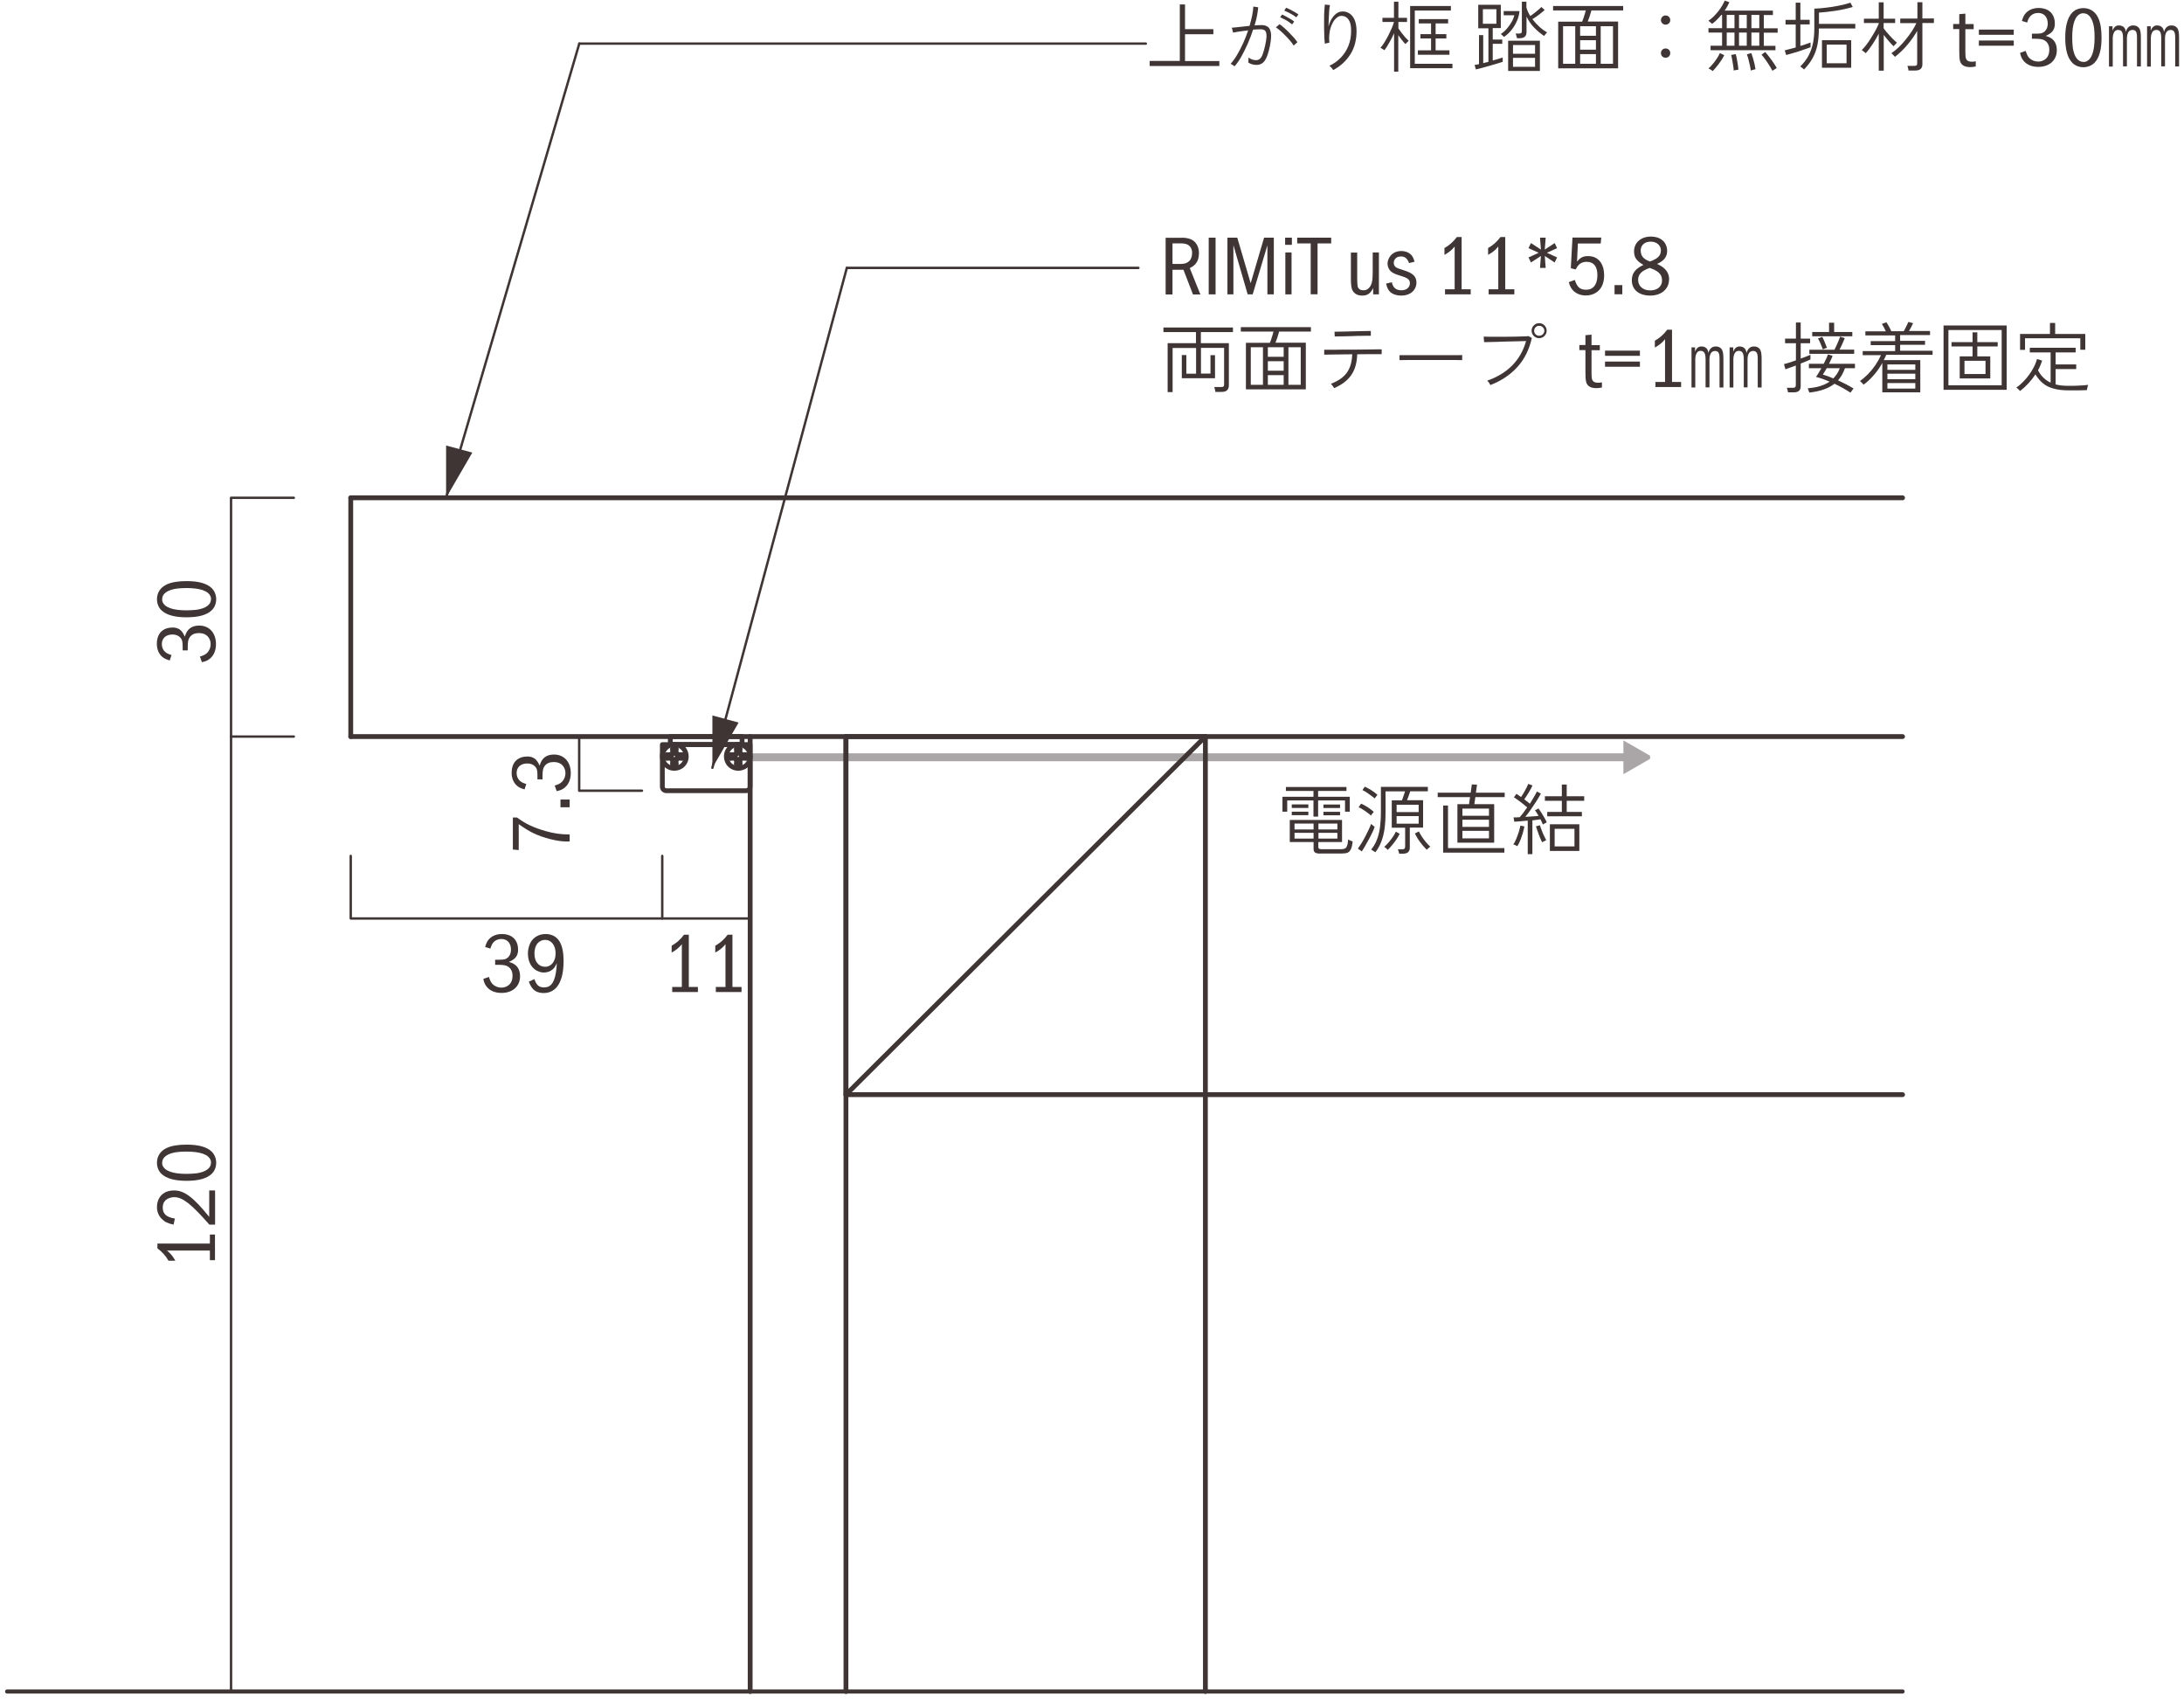 <svg width="227" height="177" viewBox="0 0 227 177" fill="none" xmlns="http://www.w3.org/2000/svg">
<g clip-path="url(#clip0_481_1742)">
<path d="M78.223 79.107H168.734V80.448L171.507 78.855V78.534L168.734 76.94V78.282H78.223V79.107Z" fill="#AAA5A6"/>
<path d="M122.857 24.698C123.375 24.698 123.835 24.835 124.1 25.065C124.434 25.351 124.618 25.787 124.618 26.314C124.618 26.532 124.583 26.75 124.526 26.945C124.376 27.369 124.123 27.633 123.662 27.862L124.767 30.602H123.996L123.006 28.034H121.867V30.602H121.153V24.709H122.868L122.857 24.698ZM121.855 27.426H122.753C123.49 27.426 123.904 27.025 123.904 26.291C123.904 26.2 123.904 26.108 123.881 26.028C123.777 25.546 123.409 25.294 122.811 25.294H121.867V27.426H121.855Z" fill="#3F3534"/>
<path d="M126.344 24.698V30.59H125.631V24.698H126.344Z" fill="#3F3534"/>
<path d="M128.6 24.698L129.993 29.433L131.385 24.698H132.398V30.59H131.731V25.489L130.2 30.59H129.682L128.197 25.477V30.59H127.576V24.698H128.612H128.6Z" fill="#3F3534"/>
<path d="M133.572 25.443V24.698H134.274V25.443H133.572ZM134.24 26.234V30.59H133.595V26.234H134.24Z" fill="#3F3534"/>
<path d="M138.36 24.698V25.294H136.944V30.579H136.231V25.294H134.827V24.698H138.372H138.36Z" fill="#3F3534"/>
<path d="M141.065 26.234V28.974C141.065 29.444 141.088 29.662 141.122 29.799C141.214 30.052 141.41 30.166 141.721 30.166C142.055 30.166 142.296 29.994 142.48 29.65C142.63 29.341 142.676 29.043 142.676 28.217V26.234H143.321V30.59H142.722V29.937C142.434 30.51 142.124 30.716 141.583 30.716C141.076 30.716 140.708 30.499 140.535 30.086C140.455 29.88 140.409 29.536 140.409 28.985V26.245H141.053L141.065 26.234Z" fill="#3F3534"/>
<path d="M146.463 27.358C146.29 26.864 146.025 26.647 145.611 26.647C145.508 26.647 145.404 26.67 145.312 26.693C145.047 26.784 144.863 27.037 144.863 27.323C144.863 27.506 144.955 27.69 145.116 27.793C145.208 27.854 145.465 27.95 145.887 28.08C146.866 28.378 147.222 28.733 147.222 29.375C147.222 29.513 147.199 29.662 147.153 29.788C146.946 30.373 146.394 30.716 145.634 30.716C145.427 30.716 145.231 30.694 145.047 30.636C144.495 30.476 144.207 30.132 144.069 29.467L144.667 29.329C144.782 29.903 145.105 30.166 145.68 30.166C145.795 30.166 145.922 30.143 146.025 30.109C146.336 30.017 146.543 29.742 146.543 29.444C146.543 29.077 146.336 28.894 145.692 28.699C145.024 28.492 144.782 28.389 144.587 28.217C144.357 28.022 144.218 27.701 144.218 27.392C144.218 27.254 144.241 27.117 144.299 26.979C144.506 26.417 145.001 26.085 145.646 26.085C145.818 26.085 145.979 26.108 146.152 26.165C146.612 26.314 146.866 26.601 147.027 27.197L146.463 27.335V27.358Z" fill="#3F3534"/>
<path d="M151.918 24.629V30.063H152.862V30.59H150.192V30.063H151.193V25.615C150.928 25.959 150.606 26.222 150.134 26.486V25.775C150.641 25.489 151.032 25.145 151.423 24.629H151.907H151.918Z" fill="#3F3534"/>
<path d="M156.453 24.629V30.063H157.397V30.59H154.726V30.063H155.728V25.615C155.463 25.959 155.141 26.222 154.669 26.486V25.775C155.175 25.489 155.567 25.145 155.958 24.629H156.441H156.453Z" fill="#3F3534"/>
<path d="M160.654 24.698L160.562 25.936L161.586 25.259L161.84 25.787L160.781 26.268L161.84 26.75L161.586 27.277L160.562 26.601L160.654 27.839H160.067L160.159 26.601L159.123 27.277L158.87 26.75L159.929 26.268L158.87 25.787L159.123 25.259L160.159 25.936L160.067 24.698H160.654Z" fill="#3F3534"/>
<path d="M166.432 24.698L166.374 25.305H164.003L163.911 27.185C164.28 26.75 164.544 26.612 165.074 26.612C165.246 26.612 165.396 26.635 165.534 26.669C166.282 26.864 166.731 27.575 166.731 28.595C166.731 28.939 166.685 29.237 166.581 29.535C166.328 30.258 165.661 30.705 164.832 30.705C164.337 30.705 163.9 30.544 163.577 30.258C163.313 30.006 163.175 29.776 163.06 29.318L163.681 29.088C163.923 29.845 164.234 30.109 164.855 30.109C164.982 30.109 165.108 30.086 165.212 30.063C165.73 29.925 166.029 29.398 166.029 28.595C166.029 27.69 165.649 27.208 164.924 27.208C164.809 27.208 164.705 27.208 164.602 27.243C164.234 27.334 164.003 27.541 163.773 27.999L163.267 27.873L163.439 24.686H166.432V24.698Z" fill="#3F3534"/>
<path d="M168.619 29.627V30.579H167.813V29.627H168.619Z" fill="#3F3534"/>
<path d="M173.476 29.043C173.476 30.029 172.681 30.716 171.519 30.716C170.357 30.716 169.608 30.109 169.608 29.123C169.608 28.401 169.977 27.919 170.817 27.529C170.103 27.128 169.839 26.738 169.839 26.131C169.839 25.213 170.552 24.583 171.6 24.583C171.818 24.583 172.037 24.617 172.244 24.675C172.889 24.87 173.28 25.397 173.28 26.073C173.28 26.222 173.257 26.36 173.222 26.475C173.084 26.887 172.808 27.163 172.233 27.426C173.096 27.816 173.487 28.32 173.487 29.043H173.476ZM170.264 29.088C170.264 29.73 170.771 30.178 171.519 30.178C172.267 30.178 172.75 29.765 172.75 29.146C172.75 28.974 172.716 28.813 172.658 28.664C172.486 28.32 172.129 28.068 171.473 27.839C170.61 28.148 170.264 28.504 170.264 29.088ZM172.635 26.062C172.635 25.924 172.612 25.81 172.566 25.695C172.417 25.328 172.037 25.11 171.565 25.11C171.427 25.11 171.289 25.133 171.162 25.168C170.771 25.294 170.529 25.626 170.529 26.027C170.529 26.2 170.564 26.36 170.621 26.509C170.771 26.807 171.024 27.013 171.496 27.174C172.313 26.876 172.624 26.566 172.624 26.039L172.635 26.062Z" fill="#3F3534"/>
<path d="M121.361 40.725V35.658H124.307V34.511H120.923V34.03H128.151V34.511H124.814V35.658H127.725V40.06C127.725 40.255 127.668 40.415 127.553 40.541C127.438 40.656 127.254 40.725 127 40.725H126.321C126.321 40.656 126.298 40.564 126.275 40.461C126.252 40.358 126.229 40.278 126.195 40.221H126.92C127.035 40.221 127.115 40.198 127.161 40.163C127.208 40.129 127.231 40.048 127.231 39.945V36.151H124.825V38.822H125.815V36.907H126.287V39.303H122.834V36.896H123.306V38.833H124.319V36.162H121.879V40.748H121.372L121.361 40.725Z" fill="#3F3534"/>
<path d="M129.498 40.472V35.623H131.984C132.064 35.451 132.133 35.256 132.191 35.05C132.26 34.843 132.318 34.649 132.364 34.454H128.968V33.995H136.254V34.454H132.951C132.905 34.637 132.847 34.832 132.778 35.038C132.709 35.245 132.64 35.44 132.571 35.612H135.724V40.461H129.509L129.498 40.472ZM130.004 39.991H131.27V36.082H130.004V39.991ZM131.777 37.079H133.422V36.082H131.777V37.079ZM131.777 38.523H133.422V37.538H131.777V38.523ZM131.777 39.991H133.422V38.982H131.777V39.991ZM133.917 39.991H135.195V36.082H133.917V39.991Z" fill="#3F3534"/>
<path d="M138.671 40.335C138.671 40.335 138.625 40.266 138.579 40.198C138.533 40.129 138.487 40.072 138.441 40.003C138.395 39.945 138.36 39.9 138.337 39.877C139.097 39.59 139.649 39.2 139.995 38.719C140.34 38.226 140.524 37.595 140.547 36.816C140.19 36.816 139.845 36.816 139.511 36.827C139.178 36.827 138.867 36.827 138.602 36.839C138.337 36.85 138.107 36.839 137.934 36.85C137.762 36.861 137.658 36.85 137.635 36.85V36.346H137.911C138.084 36.346 138.314 36.346 138.591 36.346C138.878 36.346 139.189 36.346 139.534 36.334C139.88 36.334 140.236 36.334 140.605 36.334C140.973 36.334 141.33 36.334 141.675 36.323C142.02 36.323 142.343 36.323 142.619 36.311C142.895 36.3 143.137 36.311 143.309 36.3C143.482 36.3 143.586 36.3 143.609 36.3V36.804C143.609 36.804 143.459 36.804 143.206 36.804C142.964 36.804 142.653 36.804 142.274 36.804C141.894 36.804 141.491 36.804 141.065 36.816C141.042 37.698 140.835 38.421 140.444 38.982C140.052 39.544 139.465 39.991 138.66 40.335H138.671ZM138.729 34.97L138.706 34.465C138.706 34.465 138.832 34.465 139.016 34.465C139.201 34.465 139.431 34.465 139.718 34.454C139.995 34.454 140.294 34.443 140.605 34.431C140.915 34.42 141.203 34.42 141.479 34.408C141.756 34.408 141.986 34.408 142.17 34.397C142.354 34.385 142.458 34.397 142.481 34.397V34.89C142.481 34.89 142.366 34.89 142.181 34.89C141.997 34.89 141.767 34.89 141.491 34.901C141.215 34.901 140.927 34.901 140.616 34.924C140.305 34.924 140.018 34.935 139.741 34.947C139.465 34.947 139.235 34.947 139.051 34.958C138.867 34.958 138.763 34.958 138.74 34.97H138.729Z" fill="#3F3534"/>
<path d="M145.461 37.434V36.907C145.646 36.907 145.91 36.907 146.256 36.907C146.601 36.907 146.981 36.907 147.418 36.907C147.844 36.907 148.293 36.907 148.753 36.907H150.077C150.503 36.907 150.882 36.907 151.216 36.907C151.55 36.907 151.803 36.907 151.976 36.895V37.423C151.803 37.423 151.538 37.423 151.216 37.411C150.882 37.411 150.514 37.411 150.1 37.411C149.685 37.411 149.248 37.411 148.799 37.411C148.35 37.411 147.913 37.411 147.487 37.411C147.061 37.411 146.67 37.411 146.325 37.411C145.979 37.411 145.692 37.411 145.473 37.423L145.461 37.434Z" fill="#3F3534"/>
<path d="M154.911 40.014C154.911 40.014 154.876 39.945 154.83 39.876C154.784 39.808 154.749 39.739 154.692 39.681C154.646 39.613 154.6 39.578 154.577 39.555C155.624 39.189 156.487 38.673 157.166 37.985C157.845 37.297 158.329 36.46 158.617 35.44C158.398 35.44 158.133 35.451 157.811 35.463C157.489 35.463 157.155 35.474 156.798 35.486C156.441 35.486 156.096 35.508 155.751 35.52C155.417 35.52 155.106 35.543 154.842 35.543C154.577 35.543 154.381 35.543 154.255 35.554L154.208 34.981C154.335 34.981 154.519 34.981 154.761 34.993C155.003 35.004 155.29 34.993 155.601 34.993C155.923 34.993 156.246 34.993 156.579 34.993C156.913 34.993 157.235 34.993 157.546 34.981C157.857 34.981 158.133 34.97 158.363 34.958C158.605 34.958 158.766 34.935 158.87 34.924L159.215 35.119C158.95 36.322 158.444 37.343 157.696 38.157C156.948 38.971 156.015 39.59 154.876 40.026L154.911 40.014ZM159.975 35.142C159.756 35.142 159.572 35.061 159.422 34.912C159.273 34.763 159.192 34.58 159.192 34.362C159.192 34.144 159.273 33.961 159.422 33.812C159.572 33.663 159.756 33.583 159.975 33.583C160.193 33.583 160.378 33.663 160.527 33.812C160.677 33.961 160.757 34.144 160.757 34.362C160.757 34.58 160.677 34.752 160.527 34.912C160.378 35.061 160.193 35.142 159.975 35.142ZM159.975 34.889C160.124 34.889 160.239 34.844 160.355 34.74C160.458 34.637 160.516 34.511 160.516 34.374C160.516 34.236 160.458 34.11 160.355 34.007C160.251 33.904 160.124 33.858 159.975 33.858C159.825 33.858 159.71 33.904 159.606 34.007C159.503 34.11 159.457 34.236 159.457 34.374C159.457 34.511 159.503 34.637 159.606 34.74C159.71 34.844 159.837 34.889 159.975 34.889Z" fill="#3F3534"/>
<path d="M165.419 34.786V35.864H166.282V36.391H165.419V38.581C165.419 39.246 165.442 39.441 165.557 39.578C165.661 39.716 165.845 39.773 166.109 39.773C166.225 39.773 166.317 39.773 166.501 39.727V40.266C166.236 40.324 166.098 40.335 165.902 40.335C165.741 40.335 165.592 40.312 165.453 40.278C165.143 40.186 164.924 39.98 164.855 39.659C164.797 39.418 164.786 39.166 164.786 38.57V36.38H164.153V35.852H164.786V34.832L165.43 34.775L165.419 34.786Z" fill="#3F3534"/>
<path d="M166.823 36.976V36.437H170.449V36.976H166.823ZM166.823 38.111V37.572H170.449V38.111H166.823Z" fill="#3F3534"/>
<path d="M173.786 34.259V39.693H174.73V40.22H172.06V39.693H173.061V35.245C172.797 35.589 172.474 35.852 172.002 36.116V35.405C172.509 35.119 172.9 34.775 173.291 34.259H173.775H173.786Z" fill="#3F3534"/>
<path d="M175.812 40.255V36.093H176.18V36.54C176.249 36.368 176.33 36.242 176.445 36.139C176.56 36.047 176.687 36.002 176.836 36.002C177.044 36.002 177.205 36.059 177.331 36.162C177.458 36.265 177.538 36.437 177.561 36.678C177.688 36.231 177.941 36.002 178.333 36.002C178.597 36.002 178.793 36.093 178.931 36.265C179.069 36.437 179.127 36.758 179.127 37.228V40.266H178.724V37.263C178.724 36.965 178.689 36.758 178.62 36.644C178.551 36.529 178.425 36.471 178.264 36.471C178.068 36.471 177.918 36.552 177.826 36.701C177.734 36.861 177.677 37.079 177.677 37.354V40.255H177.274V37.32C177.274 36.999 177.228 36.781 177.147 36.655C177.067 36.529 176.94 36.46 176.767 36.46C176.572 36.46 176.422 36.54 176.341 36.712C176.249 36.873 176.203 37.091 176.203 37.343V40.266H175.812V40.255ZM179.771 40.255V36.093H180.151V36.54C180.22 36.368 180.301 36.242 180.416 36.139C180.531 36.047 180.657 36.002 180.807 36.002C181.003 36.002 181.164 36.059 181.291 36.162C181.417 36.265 181.498 36.437 181.532 36.678C181.659 36.231 181.912 36.002 182.303 36.002C182.568 36.002 182.764 36.093 182.902 36.265C183.04 36.437 183.098 36.758 183.098 37.228V40.266H182.695V37.263C182.695 36.965 182.66 36.758 182.58 36.644C182.499 36.529 182.384 36.471 182.223 36.471C182.027 36.471 181.878 36.552 181.785 36.701C181.682 36.861 181.636 37.079 181.636 37.354V40.255H181.244V37.32C181.244 36.999 181.198 36.781 181.118 36.655C181.037 36.529 180.911 36.46 180.738 36.46C180.542 36.46 180.393 36.54 180.301 36.712C180.209 36.884 180.163 37.091 180.163 37.343V40.266H179.76L179.771 40.255Z" fill="#3F3534"/>
<path d="M185.848 40.805C185.848 40.736 185.825 40.645 185.791 40.541C185.768 40.438 185.745 40.358 185.722 40.3H186.343C186.458 40.3 186.539 40.278 186.585 40.232C186.631 40.186 186.654 40.117 186.654 40.014V37.985C186.412 38.077 186.194 38.157 185.986 38.225C185.791 38.294 185.653 38.352 185.572 38.374L185.422 37.836C185.549 37.813 185.722 37.755 185.952 37.687C186.182 37.618 186.412 37.538 186.665 37.446V35.669H185.537V35.188H186.665V33.514H187.16V35.188H188.139V35.669H187.16V37.263C187.379 37.182 187.586 37.102 187.77 37.033C187.954 36.964 188.093 36.907 188.173 36.861V37.354C188.104 37.389 187.977 37.446 187.782 37.526C187.586 37.606 187.379 37.687 187.16 37.778V40.129C187.16 40.346 187.103 40.507 186.988 40.61C186.873 40.713 186.688 40.771 186.435 40.771H185.848V40.805ZM192.34 40.805C192.075 40.633 191.799 40.472 191.522 40.312C191.246 40.151 190.947 40.014 190.671 39.876C190.061 40.358 189.197 40.667 188.058 40.794C188.058 40.771 188.035 40.725 188.012 40.667C187.989 40.599 187.966 40.541 187.943 40.484C187.92 40.427 187.897 40.381 187.885 40.358C188.346 40.312 188.772 40.243 189.151 40.129C189.531 40.014 189.865 39.865 190.164 39.658C189.681 39.452 189.209 39.28 188.749 39.166C188.829 39.062 188.921 38.925 189.013 38.764C189.105 38.604 189.209 38.443 189.313 38.26H188.012V37.801H189.554C189.646 37.618 189.738 37.434 189.819 37.263C189.9 37.09 189.957 36.941 189.992 36.827L190.475 36.976C190.429 37.09 190.383 37.228 190.314 37.366C190.245 37.515 190.176 37.652 190.107 37.801H192.8V38.26H191.764C191.672 38.501 191.568 38.741 191.453 38.948C191.327 39.166 191.189 39.361 191.039 39.521C191.327 39.658 191.603 39.796 191.879 39.934C192.155 40.083 192.42 40.22 192.662 40.381C192.639 40.392 192.604 40.438 192.558 40.495C192.512 40.553 192.466 40.61 192.432 40.667C192.386 40.725 192.363 40.771 192.351 40.794L192.34 40.805ZM188.058 36.781V36.345H190.671C190.728 36.231 190.797 36.082 190.878 35.91C190.947 35.738 191.027 35.577 191.097 35.405C191.166 35.233 191.223 35.096 191.258 34.981L191.741 35.142C191.707 35.233 191.649 35.359 191.591 35.497C191.522 35.635 191.465 35.784 191.396 35.933C191.327 36.082 191.258 36.219 191.2 36.334H192.719V36.77H188.058V36.781ZM188.357 34.947V34.5H190.107V33.537H190.636V34.5H192.524V34.947H188.369H188.357ZM189.462 36.3C189.393 36.139 189.324 35.944 189.232 35.726C189.14 35.508 189.048 35.325 188.956 35.176L189.405 35.004C189.485 35.153 189.566 35.337 189.658 35.554C189.75 35.772 189.83 35.967 189.888 36.139C189.877 36.139 189.83 36.162 189.761 36.185C189.692 36.208 189.635 36.231 189.566 36.265C189.497 36.3 189.462 36.311 189.451 36.311L189.462 36.3ZM190.556 39.315C190.694 39.177 190.82 39.017 190.935 38.845C191.051 38.673 191.143 38.478 191.223 38.26H189.865C189.796 38.386 189.727 38.501 189.658 38.615C189.589 38.73 189.52 38.833 189.462 38.925C189.623 38.971 189.807 39.028 189.992 39.097C190.176 39.166 190.371 39.246 190.556 39.326V39.315Z" fill="#3F3534"/>
<path d="M195.643 40.805V37.721C195.39 38.18 195.09 38.604 194.745 38.994C194.411 39.384 194.054 39.716 193.686 39.98C193.686 39.957 193.64 39.911 193.594 39.854C193.548 39.796 193.491 39.75 193.433 39.693C193.375 39.636 193.341 39.601 193.318 39.59C193.606 39.395 193.882 39.154 194.158 38.879C194.434 38.593 194.687 38.283 194.918 37.951C195.148 37.607 195.344 37.263 195.505 36.907H193.606V36.483H196.978V35.864H194.434V35.451H196.978V34.855H193.882V34.431H196.011C195.954 34.305 195.896 34.179 195.815 34.03C195.735 33.881 195.666 33.766 195.597 33.663L196.069 33.491C196.149 33.606 196.241 33.766 196.345 33.95C196.448 34.133 196.518 34.293 196.575 34.419H197.864C197.91 34.351 197.968 34.259 198.025 34.133C198.083 34.007 198.152 33.892 198.209 33.766C198.267 33.64 198.313 33.537 198.348 33.456L198.842 33.583C198.796 33.697 198.727 33.835 198.647 33.984C198.566 34.133 198.486 34.27 198.417 34.397H200.603V34.821H197.496V35.417H200.085V35.83H197.496V36.449H200.868V36.873H196.046C196.011 36.965 195.965 37.056 195.931 37.148C195.884 37.24 195.838 37.331 195.792 37.423H199.591V40.771H195.643V40.805ZM196.172 38.432H199.073V37.87H196.172V38.432ZM196.172 39.407H199.073V38.833H196.172V39.407ZM196.172 40.381H199.073V39.808H196.172V40.381Z" fill="#3F3534"/>
<path d="M202.008 40.507V33.823H208.568V40.507H202.008ZM202.514 40.037H208.05V34.293H202.514V40.037ZM203.688 39.326V37.033H205.023V36.002H202.836V35.554H205.023V34.534H205.518V35.554H207.636V36.002H205.518V37.033H206.865V39.326H203.688ZM204.183 38.867H206.37V37.492H204.183V38.867Z" fill="#3F3534"/>
<path d="M209.961 40.633C209.961 40.633 209.915 40.564 209.857 40.518C209.8 40.472 209.753 40.415 209.696 40.369C209.638 40.324 209.604 40.289 209.569 40.278C209.892 40.06 210.191 39.785 210.479 39.464C210.766 39.143 211.031 38.787 211.25 38.409C211.468 38.031 211.63 37.664 211.722 37.308L212.251 37.469C212.147 37.813 212.009 38.145 211.825 38.478C211.986 38.787 212.182 39.051 212.401 39.257C212.619 39.464 212.861 39.636 213.137 39.762V36.62H210.973V36.139H215.738V36.62H213.655V37.87H215.796V38.352H213.655V39.945C213.851 40.002 214.07 40.037 214.288 40.06C214.518 40.083 214.749 40.094 215.002 40.094C215.336 40.094 215.681 40.094 216.049 40.071C216.417 40.06 216.751 40.037 217.039 39.991C217.039 40.014 217.016 40.06 216.993 40.14C216.97 40.22 216.947 40.301 216.935 40.381C216.912 40.461 216.912 40.518 216.912 40.541C216.671 40.541 216.383 40.564 216.049 40.564C215.715 40.564 215.37 40.564 215.013 40.564C214.403 40.564 213.874 40.507 213.448 40.381C213.011 40.266 212.642 40.083 212.343 39.831C212.044 39.59 211.779 39.269 211.56 38.902C211.342 39.234 211.1 39.544 210.824 39.842C210.548 40.14 210.271 40.392 209.972 40.622L209.961 40.633ZM209.961 36.357V34.706H213.068V33.56H213.609V34.706H216.74V36.345H216.222V35.153H210.479V36.357H209.961Z" fill="#3F3534"/>
<path d="M69.258 82.168C69.027 82.168 68.843 81.985 68.843 81.756V77.376H77.959V81.756C77.959 81.985 77.775 82.168 77.544 82.168H69.258Z" stroke="#3F3534" stroke-width="0.5" stroke-linecap="round" stroke-linejoin="round"/>
<path d="M69.465 79.68C69.66 79.795 69.868 79.841 70.086 79.841C70.305 79.841 70.512 79.784 70.708 79.68C70.903 79.577 71.053 79.417 71.168 79.222C71.283 79.027 71.329 78.821 71.329 78.603C71.329 78.385 71.272 78.179 71.168 77.984C71.065 77.789 70.903 77.64 70.708 77.525C70.512 77.411 70.305 77.365 70.086 77.365C69.868 77.365 69.66 77.422 69.465 77.525C69.269 77.628 69.12 77.789 69.004 77.984C68.889 78.179 68.843 78.385 68.843 78.603C68.843 78.821 68.901 79.027 69.004 79.222C69.108 79.417 69.269 79.566 69.465 79.68Z" stroke="#3F3534" stroke-width="0.5" stroke-linecap="round" stroke-linejoin="round"/>
<path d="M69.913 78.259C69.913 78.259 69.913 78.271 69.913 78.282C69.913 78.294 69.913 78.294 69.913 78.305C69.913 78.317 69.913 78.305 69.913 78.317C69.913 78.328 69.913 78.317 69.913 78.328C69.913 78.34 69.913 78.328 69.913 78.34C69.913 78.351 69.913 78.34 69.913 78.351C69.913 78.362 69.913 78.351 69.913 78.362C69.913 78.374 69.913 78.362 69.902 78.374C69.89 78.385 69.902 78.374 69.89 78.385C69.879 78.397 69.89 78.385 69.879 78.385C69.867 78.385 69.879 78.385 69.867 78.385C69.856 78.385 69.867 78.385 69.856 78.385C69.844 78.385 69.856 78.385 69.844 78.385C69.833 78.385 69.844 78.385 69.833 78.385C69.821 78.385 69.833 78.385 69.821 78.385C69.81 78.385 69.81 78.385 69.798 78.385" stroke="#3F3534" stroke-width="0.5" stroke-linecap="round" stroke-linejoin="round"/>
<path d="M70.443 78.431C70.443 78.431 70.431 78.431 70.42 78.431C70.408 78.431 70.408 78.431 70.408 78.431C70.408 78.431 70.408 78.431 70.397 78.431C70.385 78.431 70.397 78.431 70.385 78.431C70.374 78.431 70.385 78.431 70.374 78.431C70.362 78.431 70.374 78.431 70.362 78.431C70.351 78.431 70.362 78.431 70.351 78.431C70.339 78.431 70.351 78.431 70.339 78.419C70.328 78.408 70.339 78.419 70.328 78.408C70.316 78.396 70.328 78.408 70.328 78.396C70.328 78.385 70.328 78.396 70.328 78.385C70.328 78.374 70.328 78.385 70.328 78.374C70.328 78.362 70.328 78.374 70.328 78.362C70.328 78.35 70.328 78.362 70.328 78.35C70.328 78.339 70.328 78.35 70.328 78.328C70.328 78.305 70.328 78.316 70.328 78.305" stroke="#3F3534" stroke-width="0.5" stroke-linecap="round" stroke-linejoin="round"/>
<path d="M70.27 77.823H69.914" stroke="#3F3534" stroke-width="0.5" stroke-linecap="round" stroke-linejoin="round"/>
<path d="M69.914 77.823V78.259" stroke="#3F3534" stroke-width="0.5" stroke-linecap="round" stroke-linejoin="round"/>
<path d="M70.27 78.259V77.823" stroke="#3F3534" stroke-width="0.5" stroke-linecap="round" stroke-linejoin="round"/>
<path d="M69.914 79.394H70.27" stroke="#3F3534" stroke-width="0.5" stroke-linecap="round" stroke-linejoin="round"/>
<path d="M69.741 78.787C69.741 78.787 69.752 78.787 69.764 78.787C69.775 78.787 69.775 78.787 69.775 78.787C69.775 78.787 69.775 78.787 69.787 78.787C69.798 78.787 69.787 78.787 69.798 78.787C69.81 78.787 69.798 78.787 69.81 78.787C69.821 78.787 69.81 78.787 69.821 78.787C69.833 78.787 69.821 78.787 69.833 78.787C69.844 78.787 69.833 78.787 69.844 78.798C69.856 78.81 69.844 78.798 69.856 78.81C69.867 78.821 69.856 78.809 69.856 78.821C69.856 78.832 69.856 78.821 69.856 78.832C69.856 78.844 69.856 78.832 69.856 78.844C69.856 78.855 69.856 78.844 69.856 78.855C69.856 78.867 69.856 78.855 69.856 78.867C69.856 78.878 69.856 78.867 69.856 78.89C69.856 78.913 69.856 78.901 69.856 78.913" stroke="#3F3534" stroke-width="0.5" stroke-linecap="round" stroke-linejoin="round"/>
<path d="M69.303 78.787H69.741" stroke="#3F3534" stroke-width="0.5" stroke-linecap="round" stroke-linejoin="round"/>
<path d="M69.303 78.431V78.787" stroke="#3F3534" stroke-width="0.5" stroke-linecap="round" stroke-linejoin="round"/>
<path d="M69.741 78.431H69.303" stroke="#3F3534" stroke-width="0.5" stroke-linecap="round" stroke-linejoin="round"/>
<path d="M69.914 78.959V79.394" stroke="#3F3534" stroke-width="0.5" stroke-linecap="round" stroke-linejoin="round"/>
<path d="M70.88 78.431H70.443" stroke="#3F3534" stroke-width="0.5" stroke-linecap="round" stroke-linejoin="round"/>
<path d="M70.88 78.787V78.431" stroke="#3F3534" stroke-width="0.5" stroke-linecap="round" stroke-linejoin="round"/>
<path d="M70.443 78.787H70.88" stroke="#3F3534" stroke-width="0.5" stroke-linecap="round" stroke-linejoin="round"/>
<path d="M70.27 78.958C70.27 78.958 70.27 78.947 70.27 78.935C70.27 78.924 70.27 78.924 70.27 78.912C70.27 78.901 70.27 78.912 70.27 78.901C70.27 78.89 70.27 78.901 70.27 78.89C70.27 78.878 70.27 78.89 70.27 78.878C70.27 78.867 70.27 78.878 70.27 78.867C70.27 78.855 70.27 78.867 70.27 78.855C70.27 78.844 70.27 78.855 70.281 78.844C70.293 78.832 70.281 78.844 70.293 78.832C70.305 78.821 70.293 78.832 70.305 78.832C70.316 78.832 70.305 78.832 70.316 78.832C70.328 78.832 70.316 78.832 70.328 78.832C70.339 78.832 70.328 78.832 70.339 78.832C70.351 78.832 70.339 78.832 70.351 78.832C70.362 78.832 70.351 78.832 70.362 78.832C70.374 78.832 70.374 78.832 70.385 78.832" stroke="#3F3534" stroke-width="0.5" stroke-linecap="round" stroke-linejoin="round"/>
<path d="M70.27 79.394V78.959" stroke="#3F3534" stroke-width="0.5" stroke-linecap="round" stroke-linejoin="round"/>
<path d="M76.117 79.68C76.313 79.795 76.52 79.841 76.739 79.841C76.957 79.841 77.165 79.784 77.36 79.68C77.556 79.577 77.705 79.417 77.82 79.222C77.936 79.027 77.982 78.821 77.982 78.603C77.982 78.385 77.924 78.179 77.82 77.984C77.717 77.789 77.556 77.64 77.36 77.525C77.165 77.411 76.957 77.365 76.739 77.365C76.52 77.365 76.313 77.422 76.117 77.525C75.921 77.628 75.772 77.789 75.657 77.984C75.542 78.179 75.496 78.385 75.496 78.603C75.496 78.821 75.553 79.027 75.657 79.222C75.76 79.417 75.921 79.566 76.117 79.68Z" stroke="#3F3534" stroke-width="0.5" stroke-linecap="round" stroke-linejoin="round"/>
<path d="M76.555 78.259C76.555 78.259 76.555 78.271 76.555 78.282C76.555 78.294 76.555 78.294 76.555 78.305C76.555 78.317 76.555 78.305 76.555 78.317C76.555 78.328 76.555 78.317 76.555 78.328C76.555 78.34 76.555 78.328 76.555 78.34C76.555 78.351 76.555 78.34 76.555 78.351C76.555 78.362 76.555 78.351 76.555 78.362C76.555 78.374 76.555 78.362 76.543 78.374C76.531 78.385 76.543 78.374 76.531 78.385C76.52 78.397 76.531 78.385 76.52 78.385C76.508 78.385 76.52 78.385 76.508 78.385C76.497 78.385 76.508 78.385 76.497 78.385C76.486 78.385 76.497 78.385 76.486 78.385C76.474 78.385 76.486 78.385 76.474 78.385C76.463 78.385 76.474 78.385 76.463 78.385C76.451 78.385 76.451 78.385 76.439 78.385" stroke="#3F3534" stroke-width="0.5" stroke-linecap="round" stroke-linejoin="round"/>
<path d="M77.095 78.431C77.095 78.431 77.084 78.431 77.072 78.431C77.061 78.431 77.061 78.431 77.061 78.431C77.061 78.431 77.061 78.431 77.049 78.431C77.038 78.431 77.049 78.431 77.038 78.431C77.026 78.431 77.038 78.431 77.026 78.431C77.015 78.431 77.026 78.431 77.015 78.431C77.003 78.431 77.015 78.431 77.003 78.431C76.992 78.431 77.003 78.431 76.992 78.419C76.98 78.408 76.992 78.419 76.98 78.408C76.969 78.396 76.98 78.408 76.98 78.396C76.98 78.385 76.98 78.396 76.98 78.385C76.98 78.374 76.98 78.385 76.98 78.374C76.98 78.362 76.98 78.374 76.98 78.362C76.98 78.35 76.98 78.362 76.98 78.35C76.98 78.339 76.98 78.35 76.98 78.328C76.98 78.305 76.98 78.316 76.98 78.305" stroke="#3F3534" stroke-width="0.5" stroke-linecap="round" stroke-linejoin="round"/>
<path d="M76.911 77.823H76.554" stroke="#3F3534" stroke-width="0.5" stroke-linecap="round" stroke-linejoin="round"/>
<path d="M76.554 77.823V78.259" stroke="#3F3534" stroke-width="0.5" stroke-linecap="round" stroke-linejoin="round"/>
<path d="M76.911 78.259V77.823" stroke="#3F3534" stroke-width="0.5" stroke-linecap="round" stroke-linejoin="round"/>
<path d="M76.554 79.394H76.911" stroke="#3F3534" stroke-width="0.5" stroke-linecap="round" stroke-linejoin="round"/>
<path d="M76.382 78.787C76.382 78.787 76.393 78.787 76.405 78.787C76.416 78.787 76.416 78.787 76.416 78.787C76.416 78.787 76.416 78.787 76.428 78.787C76.439 78.787 76.428 78.787 76.439 78.787C76.451 78.787 76.439 78.787 76.451 78.787C76.462 78.787 76.451 78.787 76.462 78.787C76.474 78.787 76.462 78.787 76.474 78.787C76.485 78.787 76.474 78.787 76.485 78.798C76.497 78.81 76.485 78.798 76.497 78.81C76.508 78.821 76.497 78.809 76.497 78.821C76.497 78.832 76.497 78.821 76.497 78.832C76.497 78.844 76.497 78.832 76.497 78.844C76.497 78.855 76.497 78.844 76.497 78.855C76.497 78.867 76.497 78.855 76.497 78.867C76.497 78.878 76.497 78.867 76.497 78.89C76.497 78.913 76.497 78.901 76.497 78.913" stroke="#3F3534" stroke-width="0.5" stroke-linecap="round" stroke-linejoin="round"/>
<path d="M75.944 78.787H76.382" stroke="#3F3534" stroke-width="0.5" stroke-linecap="round" stroke-linejoin="round"/>
<path d="M75.944 78.431V78.787" stroke="#3F3534" stroke-width="0.5" stroke-linecap="round" stroke-linejoin="round"/>
<path d="M76.382 78.431H75.944" stroke="#3F3534" stroke-width="0.5" stroke-linecap="round" stroke-linejoin="round"/>
<path d="M76.554 78.959V79.394" stroke="#3F3534" stroke-width="0.5" stroke-linecap="round" stroke-linejoin="round"/>
<path d="M77.533 78.431H77.095" stroke="#3F3534" stroke-width="0.5" stroke-linecap="round" stroke-linejoin="round"/>
<path d="M77.533 78.787V78.431" stroke="#3F3534" stroke-width="0.5" stroke-linecap="round" stroke-linejoin="round"/>
<path d="M77.095 78.787H77.533" stroke="#3F3534" stroke-width="0.5" stroke-linecap="round" stroke-linejoin="round"/>
<path d="M76.911 78.958C76.911 78.958 76.911 78.947 76.911 78.935C76.911 78.924 76.911 78.924 76.911 78.912C76.911 78.901 76.911 78.912 76.911 78.901C76.911 78.89 76.911 78.901 76.911 78.89C76.911 78.878 76.911 78.89 76.911 78.878C76.911 78.867 76.911 78.878 76.911 78.867C76.911 78.855 76.911 78.867 76.911 78.855C76.911 78.844 76.911 78.855 76.923 78.844C76.934 78.832 76.923 78.844 76.934 78.832C76.946 78.821 76.934 78.832 76.946 78.832C76.957 78.832 76.946 78.832 76.957 78.832C76.969 78.832 76.957 78.832 76.969 78.832C76.98 78.832 76.969 78.832 76.98 78.832C76.992 78.832 76.98 78.832 76.992 78.832C77.003 78.832 76.992 78.832 77.003 78.832C77.015 78.832 77.015 78.832 77.026 78.832" stroke="#3F3534" stroke-width="0.5" stroke-linecap="round" stroke-linejoin="round"/>
<path d="M76.911 79.394V78.959" stroke="#3F3534" stroke-width="0.5" stroke-linecap="round" stroke-linejoin="round"/>
<path d="M77.13 76.54H69.672V77.365H77.13V76.54Z" stroke="#3F3534" stroke-width="0.5" stroke-linecap="round" stroke-linejoin="round"/>
<path d="M77.97 76.54V175.775" stroke="#3F3534" stroke-width="0.5" stroke-linecap="round" stroke-linejoin="round"/>
<path d="M0.742 175.774H197.749" stroke="#3F3534" stroke-width="0.43" stroke-linecap="round" stroke-linejoin="round"/>
<path d="M30.54 76.54H24.014" stroke="#3F3534" stroke-width="0.25" stroke-linecap="round" stroke-linejoin="round"/>
<path d="M17.683 68.641C17.235 68.514 17.016 68.411 16.774 68.171C16.463 67.85 16.302 67.425 16.302 66.886C16.302 66.68 16.325 66.497 16.371 66.325C16.544 65.625 17.119 65.213 17.902 65.213C18.017 65.213 18.132 65.213 18.236 65.236C18.685 65.327 18.949 65.568 19.214 66.164C19.41 65.396 19.905 65.006 20.699 65.006C21.758 65.006 22.448 65.775 22.448 66.932C22.448 67.574 22.23 68.113 21.815 68.446C21.597 68.629 21.401 68.721 20.987 68.812L20.779 68.228C21.159 68.113 21.343 68.022 21.527 67.85C21.758 67.62 21.896 67.276 21.896 66.944C21.896 66.806 21.873 66.657 21.827 66.531C21.654 66.05 21.263 65.786 20.664 65.786C20.25 65.786 19.939 65.924 19.732 66.199C19.571 66.405 19.513 66.703 19.513 67.207V67.586H18.984V67.207C18.984 66.657 18.938 66.474 18.754 66.267C18.558 66.05 18.282 65.935 17.925 65.935C17.246 65.935 16.82 66.325 16.82 66.932C16.82 67.219 16.924 67.506 17.108 67.689C17.281 67.861 17.442 67.953 17.822 68.067L17.649 68.618L17.683 68.641Z" fill="#3F3534"/>
<path d="M16.372 61.819C16.648 60.845 17.626 60.386 19.387 60.386C20.619 60.386 21.47 60.615 21.988 61.097C22.287 61.384 22.471 61.808 22.471 62.266C22.471 62.725 22.299 63.149 21.988 63.436C21.47 63.917 20.619 64.147 19.387 64.147C18.155 64.147 17.304 63.906 16.797 63.436C16.487 63.149 16.314 62.725 16.314 62.255C16.314 62.106 16.337 61.968 16.372 61.831V61.819ZM16.889 62.519C17.097 63.115 17.948 63.424 19.375 63.424C19.755 63.424 20.101 63.401 20.423 63.367C21.378 63.229 21.931 62.84 21.931 62.266C21.931 62.175 21.931 62.083 21.896 62.014C21.689 61.418 20.837 61.108 19.387 61.108C19.007 61.108 18.673 61.131 18.363 61.166C17.407 61.303 16.855 61.693 16.855 62.255C16.855 62.37 16.855 62.438 16.889 62.519Z" fill="#3F3534"/>
<path d="M30.54 51.73H24.014V175.774H30.54" stroke="#3F3534" stroke-width="0.25" stroke-linecap="round" stroke-linejoin="round"/>
<path d="M16.36 129.229H21.815V128.289H22.345V130.949H21.815V129.951H17.35C17.695 130.215 17.96 130.536 18.224 131.006H17.511C17.223 130.502 16.878 130.112 16.36 129.722V129.241V129.229Z" fill="#3F3534"/>
<path d="M18.04 127.258C17.407 127.12 17.131 126.982 16.809 126.661C16.487 126.329 16.314 125.916 16.314 125.423C16.314 125.251 16.337 125.091 16.372 124.942C16.556 124.162 17.2 123.704 18.086 123.704C19.157 123.704 20.101 124.414 21.746 126.455V123.704H22.356V127.258H21.758C19.893 125.125 18.984 124.403 18.109 124.403C17.948 124.403 17.787 124.426 17.638 124.483C17.154 124.644 16.913 124.988 16.913 125.492C16.913 126.134 17.315 126.501 18.178 126.627L18.04 127.258Z" fill="#3F3534"/>
<path d="M16.372 120.379C16.648 119.404 17.626 118.946 19.387 118.946C20.619 118.946 21.47 119.175 21.988 119.657C22.287 119.943 22.471 120.367 22.471 120.826C22.471 121.285 22.299 121.709 21.988 121.995C21.47 122.477 20.619 122.706 19.387 122.706C18.155 122.706 17.304 122.465 16.797 121.995C16.487 121.709 16.314 121.285 16.314 120.814C16.314 120.665 16.337 120.528 16.372 120.39V120.379ZM16.889 121.078C17.097 121.674 17.948 121.984 19.375 121.984C19.755 121.984 20.101 121.961 20.423 121.927C21.378 121.789 21.931 121.399 21.931 120.826C21.931 120.734 21.931 120.643 21.896 120.574C21.689 119.978 20.837 119.668 19.387 119.668C19.007 119.668 18.673 119.68 18.363 119.725C17.407 119.863 16.855 120.253 16.855 120.826C16.855 120.941 16.855 121.009 16.889 121.09V121.078Z" fill="#3F3534"/>
<path d="M136.519 84.862V83.177H133.791V84.346H133.296V82.799H136.519V82.191H133.653V81.778H139.948V82.191H137.002V82.799H140.294V84.346H139.799V83.177H137.002V84.862H136.507H136.519ZM137.209 88.703C136.956 88.703 136.772 88.657 136.68 88.588C136.576 88.508 136.53 88.382 136.53 88.21V87.499H134.056V85.206H139.488V87.499H137.025V88.038C137.025 88.107 137.048 88.153 137.094 88.187C137.14 88.221 137.221 88.244 137.347 88.244H139.407C139.569 88.244 139.684 88.221 139.787 88.175C139.879 88.129 139.96 88.038 140.006 87.9C140.063 87.763 140.098 87.545 140.121 87.247C140.179 87.281 140.259 87.316 140.351 87.35C140.443 87.384 140.524 87.419 140.593 87.43C140.558 87.808 140.489 88.095 140.397 88.267C140.305 88.439 140.19 88.565 140.052 88.611C139.914 88.668 139.73 88.691 139.511 88.691H137.209V88.703ZM134.263 83.957V83.59H135.989V83.957H134.263ZM134.263 84.713V84.346H135.989V84.713H134.263ZM134.55 86.192H136.53V85.585H134.55V86.192ZM134.55 87.144H136.53V86.547H134.55V87.144ZM137.036 86.192H139.005V85.585H137.036V86.192ZM137.036 87.144H139.005V86.547H137.036V87.144ZM137.554 83.968V83.601H139.281V83.968H137.554ZM137.554 84.725V84.358H139.281V84.725H137.554Z" fill="#3F3534"/>
<path d="M141.548 88.474L141.134 88.187C141.237 88.038 141.364 87.855 141.502 87.637C141.64 87.419 141.767 87.178 141.905 86.926C142.032 86.674 142.158 86.433 142.262 86.204C142.377 85.975 142.457 85.768 142.503 85.619C142.526 85.63 142.572 85.665 142.619 85.711C142.665 85.757 142.722 85.791 142.768 85.837C142.814 85.883 142.86 85.906 142.883 85.917C142.837 86.066 142.757 86.25 142.653 86.479C142.549 86.708 142.423 86.949 142.285 87.201C142.147 87.453 142.02 87.694 141.882 87.923C141.744 88.153 141.64 88.336 141.537 88.485L141.548 88.474ZM142.492 84.748C142.4 84.656 142.273 84.553 142.112 84.438C141.962 84.324 141.801 84.209 141.64 84.117C141.479 84.014 141.329 83.934 141.214 83.888L141.468 83.51C141.606 83.567 141.755 83.647 141.916 83.739C142.078 83.831 142.239 83.934 142.4 84.049C142.549 84.163 142.688 84.266 142.791 84.37C142.78 84.381 142.745 84.415 142.699 84.473C142.653 84.53 142.607 84.587 142.572 84.633C142.526 84.691 142.503 84.725 142.492 84.748ZM142.883 82.982C142.791 82.891 142.665 82.787 142.503 82.673C142.342 82.558 142.193 82.444 142.032 82.34C141.87 82.237 141.732 82.157 141.606 82.1L141.859 81.744C141.985 81.802 142.135 81.882 142.296 81.973C142.457 82.065 142.619 82.168 142.78 82.283C142.941 82.398 143.067 82.501 143.171 82.604C143.159 82.615 143.125 82.65 143.079 82.707C143.033 82.753 142.998 82.81 142.952 82.868C142.906 82.925 142.883 82.959 142.872 82.982H142.883ZM145.427 88.737C145.427 88.669 145.404 88.588 145.369 88.485C145.335 88.382 145.323 88.313 145.289 88.256H145.749C145.853 88.256 145.933 88.233 145.979 88.187C146.025 88.141 146.048 88.072 146.048 87.969V86.009H144.656V83.166H145.715C145.772 83.028 145.83 82.868 145.887 82.696C145.945 82.524 146.002 82.363 146.037 82.237H144.011V84.335C144.011 85.023 143.977 85.619 143.908 86.112C143.839 86.605 143.723 87.064 143.574 87.453C143.424 87.843 143.217 88.222 142.952 88.565C142.941 88.554 142.895 88.519 142.837 88.485C142.78 88.451 142.711 88.405 142.653 88.371C142.595 88.336 142.549 88.302 142.515 88.29C142.757 87.981 142.964 87.648 143.102 87.281C143.252 86.915 143.355 86.502 143.424 86.02C143.493 85.539 143.528 84.977 143.528 84.324V81.767H148.408V82.226H146.578C146.532 82.375 146.474 82.524 146.417 82.696C146.359 82.868 146.302 83.017 146.244 83.154H147.913V85.997H146.532V88.061C146.532 88.279 146.474 88.439 146.359 88.554C146.244 88.657 146.06 88.714 145.807 88.714H145.404L145.427 88.737ZM144.253 88.336C144.253 88.336 144.207 88.279 144.161 88.233C144.115 88.187 144.057 88.141 144 88.095C143.942 88.049 143.908 88.015 143.873 88.004C144.034 87.866 144.184 87.706 144.345 87.522C144.506 87.339 144.644 87.144 144.782 86.949C144.909 86.754 145.012 86.582 145.082 86.422L145.484 86.651C145.392 86.823 145.289 87.018 145.151 87.213C145.012 87.407 144.874 87.614 144.713 87.797C144.552 87.981 144.402 88.164 144.241 88.313L144.253 88.336ZM145.162 84.392H147.452V83.624H145.162V84.392ZM145.162 85.596H147.452V84.805H145.162V85.596ZM148.293 88.302C148.143 88.153 147.982 87.981 147.821 87.786C147.66 87.591 147.522 87.396 147.383 87.19C147.257 86.983 147.142 86.788 147.061 86.617L147.476 86.399C147.556 86.559 147.648 86.731 147.775 86.926C147.901 87.121 148.039 87.304 148.201 87.499C148.35 87.683 148.511 87.843 148.661 87.981C148.638 87.981 148.603 88.027 148.546 88.072C148.488 88.118 148.442 88.164 148.385 88.21C148.339 88.256 148.304 88.29 148.281 88.313L148.293 88.302Z" fill="#3F3534"/>
<path d="M151.481 87.568V83.567H152.689L152.793 82.833H149.432V82.374H152.862L152.977 81.515L153.518 81.538L153.403 82.374H156.395V82.833H153.345L153.242 83.567H155.302V87.568H151.492H151.481ZM149.996 88.6V83.704H150.503V88.129H156.361V88.6H149.996ZM151.999 84.77H154.761V84.025H151.999V84.77ZM151.999 85.928H154.761V85.183H151.999V85.928ZM151.999 87.121H154.761V86.341H151.999V87.121Z" fill="#3F3534"/>
<path d="M157.696 87.923C157.696 87.923 157.638 87.889 157.581 87.866C157.523 87.843 157.466 87.809 157.408 87.786C157.351 87.763 157.316 87.751 157.293 87.751C157.397 87.602 157.5 87.407 157.592 87.178C157.696 86.938 157.776 86.697 157.857 86.456C157.937 86.204 157.984 85.986 158.03 85.791L158.444 85.883C158.398 86.112 158.34 86.341 158.271 86.594C158.191 86.846 158.11 87.087 158.018 87.316C157.926 87.556 157.822 87.751 157.707 87.935L157.696 87.923ZM158.789 88.737V85.275C158.524 85.298 158.26 85.321 158.018 85.344C157.776 85.367 157.558 85.378 157.397 85.39L157.316 84.943C157.489 84.943 157.707 84.943 157.961 84.92C158.064 84.794 158.191 84.645 158.329 84.461C158.467 84.278 158.594 84.094 158.732 83.899C158.605 83.796 158.467 83.67 158.306 83.544C158.145 83.418 157.972 83.292 157.811 83.166C157.638 83.04 157.489 82.936 157.351 82.856L157.615 82.489C157.684 82.535 157.765 82.593 157.845 82.65C157.926 82.707 158.007 82.764 158.099 82.822C158.191 82.684 158.283 82.535 158.386 82.363C158.49 82.191 158.582 82.019 158.663 81.859C158.743 81.698 158.801 81.561 158.847 81.457L159.284 81.629C159.181 81.847 159.054 82.088 158.893 82.352C158.732 82.615 158.582 82.856 158.432 83.062C158.536 83.143 158.64 83.223 158.743 83.303C158.847 83.383 158.927 83.452 159.008 83.521C159.169 83.269 159.319 83.028 159.445 82.799C159.583 82.57 159.675 82.386 159.744 82.249L160.159 82.466C160.032 82.707 159.883 82.959 159.698 83.246C159.514 83.533 159.319 83.819 159.123 84.106C158.927 84.392 158.732 84.645 158.536 84.885C158.778 84.874 159.031 84.851 159.273 84.84C159.514 84.828 159.733 84.805 159.917 84.782C159.848 84.668 159.791 84.564 159.721 84.461C159.664 84.358 159.595 84.278 159.537 84.209L159.906 84.014C159.998 84.14 160.101 84.278 160.205 84.45C160.308 84.622 160.412 84.794 160.516 84.966C160.619 85.138 160.7 85.309 160.769 85.459C160.746 85.459 160.711 85.481 160.654 85.516C160.596 85.55 160.539 85.585 160.481 85.608C160.424 85.642 160.389 85.665 160.366 85.676C160.331 85.596 160.297 85.516 160.251 85.424C160.205 85.332 160.159 85.241 160.113 85.138C159.998 85.149 159.86 85.172 159.721 85.195C159.583 85.218 159.434 85.229 159.273 85.252V88.76H158.801L158.789 88.737ZM160.285 87.522C160.216 87.385 160.136 87.224 160.055 87.018C159.975 86.811 159.894 86.617 159.825 86.399C159.756 86.192 159.687 86.02 159.641 85.871L160.055 85.757C160.101 85.906 160.159 86.078 160.239 86.272C160.308 86.467 160.389 86.662 160.481 86.846C160.562 87.029 160.642 87.19 160.711 87.316C160.688 87.316 160.654 87.339 160.596 87.362C160.539 87.396 160.481 87.419 160.424 87.453C160.366 87.488 160.32 87.499 160.308 87.511L160.285 87.522ZM160.815 84.828V84.37H162.334V83.212H160.573V82.742H162.334V81.526H162.841V82.742H164.659V83.212H162.841V84.37H164.417V84.828H160.815ZM161.091 88.428V85.653H164.153V88.428H161.091ZM161.586 87.958H163.646V86.124H161.586V87.958Z" fill="#3F3534"/>
<path d="M50.417 98.436C50.543 97.989 50.647 97.771 50.889 97.531C51.211 97.221 51.648 97.061 52.178 97.061C52.385 97.061 52.569 97.084 52.73 97.129C53.432 97.301 53.846 97.874 53.846 98.654C53.846 98.769 53.846 98.883 53.823 98.987C53.731 99.434 53.49 99.697 52.891 99.961C53.662 100.156 54.054 100.649 54.054 101.44C54.054 102.495 53.282 103.182 52.12 103.182C51.475 103.182 50.934 102.965 50.601 102.552C50.417 102.334 50.325 102.139 50.232 101.727L50.819 101.52C50.934 101.898 51.027 102.082 51.199 102.265C51.429 102.495 51.775 102.632 52.108 102.632C52.247 102.632 52.396 102.609 52.523 102.563C53.006 102.391 53.271 102.002 53.271 101.406C53.271 100.993 53.133 100.683 52.857 100.477C52.638 100.316 52.35 100.259 51.844 100.259H51.464V99.732H51.844C52.408 99.732 52.58 99.686 52.788 99.502C53.006 99.308 53.11 99.032 53.11 98.677C53.11 98.001 52.718 97.576 52.108 97.576C51.821 97.576 51.533 97.68 51.349 97.863C51.176 98.035 51.084 98.195 50.969 98.574L50.405 98.402L50.417 98.436Z" fill="#3F3534"/>
<path d="M55.55 101.761C55.768 102.391 56.033 102.609 56.551 102.609C56.666 102.609 56.77 102.586 56.885 102.563C57.495 102.391 57.806 101.612 57.875 100.087C57.713 100.431 57.621 100.58 57.449 100.729C57.207 100.947 56.873 101.062 56.528 101.062C56.367 101.062 56.217 101.039 56.056 100.981C55.319 100.741 54.871 100.03 54.871 99.09C54.871 98.78 54.928 98.482 55.032 98.195C55.285 97.485 55.929 97.061 56.712 97.061C57.218 97.061 57.667 97.244 57.967 97.576C58.381 98.035 58.577 98.78 58.577 99.881C58.577 102.013 57.84 103.194 56.493 103.194C56.332 103.194 56.183 103.171 56.045 103.137C55.527 103.011 55.239 102.712 54.963 102.013L55.561 101.738L55.55 101.761ZM56.263 97.748C55.803 97.932 55.55 98.413 55.55 99.101C55.55 99.927 55.987 100.465 56.655 100.465C57.322 100.465 57.748 99.881 57.748 99.067C57.748 98.253 57.311 97.668 56.678 97.668C56.505 97.668 56.39 97.691 56.263 97.748Z" fill="#3F3534"/>
<path d="M68.832 88.944V95.444" stroke="#3F3534" stroke-width="0.25" stroke-linecap="round" stroke-linejoin="round"/>
<path d="M36.456 88.944V95.444H77.97V88.944" stroke="#3F3534" stroke-width="0.25" stroke-linecap="round" stroke-linejoin="round"/>
<path d="M71.594 97.129V102.563H72.538V103.091H69.868V102.563H70.869V98.115C70.604 98.459 70.282 98.723 69.81 98.987V98.276C70.317 97.989 70.708 97.645 71.099 97.129H71.582H71.594Z" fill="#3F3534"/>
<path d="M76.129 97.129V102.563H77.073V103.091H74.402V102.563H75.404V98.115C75.139 98.459 74.817 98.723 74.345 98.987V98.276C74.851 97.989 75.243 97.645 75.634 97.129H76.117H76.129Z" fill="#3F3534"/>
<path d="M66.725 82.168H60.199V76.54H66.725" stroke="#3F3534" stroke-width="0.25" stroke-linecap="round" stroke-linejoin="round"/>
<path d="M53.305 84.954H53.742C54.629 85.619 55.48 86.009 56.712 86.364C57.552 86.605 58.312 86.708 59.037 86.708H59.209V87.442H58.807C57.92 87.442 56.401 87.052 55.423 86.571C54.974 86.353 54.56 86.1 53.915 85.642V88.336L53.305 88.279V84.966V84.954Z" fill="#3F3534"/>
<path d="M58.254 83.085H59.21V83.888H58.254V83.085Z" fill="#3F3534"/>
<path d="M54.56 82.042C54.111 81.916 53.892 81.813 53.651 81.572C53.34 81.251 53.179 80.827 53.179 80.288C53.179 80.082 53.202 79.899 53.248 79.727C53.42 79.027 53.996 78.615 54.779 78.615C54.894 78.615 55.009 78.615 55.112 78.638C55.561 78.729 55.826 78.97 56.091 79.566C56.286 78.798 56.781 78.408 57.575 78.408C58.634 78.408 59.325 79.176 59.325 80.334C59.325 80.976 59.106 81.515 58.692 81.847C58.473 82.031 58.277 82.123 57.863 82.214L57.656 81.63C58.036 81.515 58.22 81.423 58.404 81.251C58.634 81.022 58.772 80.678 58.772 80.346C58.772 80.208 58.749 80.059 58.703 79.933C58.531 79.451 58.139 79.188 57.541 79.188C57.127 79.188 56.816 79.325 56.608 79.6C56.447 79.807 56.39 80.105 56.39 80.609V80.988H55.86V80.609C55.86 80.048 55.814 79.876 55.63 79.669C55.435 79.451 55.158 79.337 54.801 79.337C54.123 79.337 53.697 79.727 53.697 80.334C53.697 80.621 53.8 80.907 53.984 81.091C54.157 81.263 54.318 81.355 54.698 81.469L54.525 82.019L54.56 82.042Z" fill="#3F3534"/>
<path d="M74.045 79.784L88.018 27.839" stroke="#3F3534" stroke-width="0.25" stroke-linecap="round" stroke-linejoin="round"/>
<path d="M76.773 75.083L74.045 79.784V74.35L76.773 75.083Z" fill="#3F3534"/>
<path d="M88.018 27.839H118.322" stroke="#3F3534" stroke-width="0.25" stroke-linecap="round" stroke-linejoin="round"/>
<path d="M46.365 51.731L60.211 4.532" stroke="#3F3534" stroke-width="0.25" stroke-linecap="round" stroke-linejoin="round"/>
<path d="M49.093 47.03L46.365 51.73V46.296L49.093 47.03Z" fill="#3F3534"/>
<path d="M119.496 6.848V6.332H122.627V0.462H123.168V3.03H126.114V3.558H123.168V6.344H126.736V6.859H119.496V6.848Z" fill="#3F3534"/>
<path d="M128.324 6.894C128.324 6.894 128.266 6.848 128.209 6.814C128.151 6.779 128.094 6.733 128.036 6.699C127.979 6.665 127.933 6.642 127.91 6.63C128.128 6.389 128.347 6.091 128.566 5.724C128.784 5.358 128.992 4.956 129.199 4.509C129.406 4.062 129.579 3.615 129.728 3.156C129.417 3.191 129.13 3.237 128.842 3.271C128.554 3.317 128.324 3.351 128.151 3.386C128.151 3.363 128.151 3.305 128.128 3.237C128.105 3.168 128.094 3.099 128.071 3.019C128.048 2.95 128.036 2.904 128.025 2.881C128.232 2.87 128.497 2.835 128.842 2.801C129.187 2.755 129.533 2.721 129.878 2.686C129.981 2.32 130.073 1.976 130.143 1.632C130.212 1.288 130.258 0.978 130.269 0.68L130.776 0.76C130.753 1.036 130.706 1.334 130.649 1.655C130.591 1.976 130.499 2.297 130.396 2.641C130.534 2.641 130.672 2.618 130.799 2.618C130.925 2.618 131.029 2.606 131.121 2.606C131.386 2.606 131.604 2.663 131.777 2.79C131.949 2.916 132.053 3.134 132.099 3.455C132.145 3.776 132.099 4.234 131.984 4.819C131.846 5.472 131.685 5.965 131.478 6.275C131.27 6.584 130.983 6.745 130.591 6.745C130.442 6.745 130.292 6.722 130.154 6.687C130.016 6.653 129.878 6.584 129.74 6.493C129.74 6.412 129.763 6.332 129.763 6.229C129.763 6.126 129.763 6.045 129.763 5.977C130.016 6.16 130.281 6.252 130.545 6.252C130.706 6.252 130.845 6.206 130.96 6.103C131.075 6 131.167 5.839 131.247 5.621C131.328 5.403 131.42 5.094 131.501 4.704C131.581 4.337 131.627 4.039 131.639 3.821C131.639 3.604 131.627 3.432 131.57 3.317C131.524 3.202 131.443 3.134 131.351 3.099C131.259 3.065 131.155 3.042 131.04 3.042C130.937 3.042 130.822 3.042 130.683 3.053C130.545 3.053 130.407 3.076 130.246 3.076C130.085 3.569 129.901 4.062 129.682 4.555C129.463 5.037 129.245 5.484 129.015 5.896C128.784 6.298 128.554 6.63 128.324 6.882V6.894ZM134.459 4.727C134.366 4.578 134.24 4.406 134.09 4.234C133.941 4.051 133.768 3.867 133.595 3.695C133.423 3.512 133.25 3.351 133.077 3.202C132.905 3.053 132.755 2.939 132.617 2.847L132.985 2.514C133.135 2.606 133.296 2.732 133.469 2.893C133.653 3.053 133.826 3.214 133.998 3.397C134.171 3.581 134.343 3.753 134.493 3.925C134.643 4.097 134.758 4.246 134.85 4.383L134.459 4.739V4.727ZM134.286 2.526C134.194 2.446 134.067 2.354 133.918 2.251C133.768 2.148 133.618 2.067 133.457 1.987C133.308 1.907 133.169 1.838 133.054 1.792L133.262 1.506C133.365 1.551 133.503 1.62 133.664 1.712C133.826 1.804 133.987 1.895 134.148 1.987C134.309 2.079 134.424 2.171 134.516 2.239L134.297 2.537L134.286 2.526ZM134.735 1.792C134.631 1.712 134.505 1.632 134.355 1.54C134.205 1.448 134.044 1.368 133.895 1.288C133.733 1.208 133.595 1.15 133.48 1.104L133.676 0.806C133.791 0.841 133.929 0.909 134.09 0.99C134.251 1.07 134.413 1.162 134.574 1.253C134.735 1.345 134.861 1.425 134.953 1.494L134.746 1.792H134.735Z" fill="#3F3534"/>
<path d="M138.556 7.261C138.51 7.18 138.452 7.111 138.383 7.031C138.314 6.951 138.245 6.894 138.176 6.836C138.636 6.619 139.039 6.332 139.373 5.976C139.707 5.621 139.971 5.22 140.156 4.75C140.34 4.291 140.432 3.775 140.432 3.225C140.432 2.812 140.386 2.48 140.282 2.251C140.179 2.021 140.052 1.861 139.891 1.769C139.73 1.677 139.546 1.643 139.35 1.654C139.189 1.666 139.039 1.746 138.878 1.895C138.717 2.033 138.579 2.228 138.464 2.48C138.337 2.732 138.245 3.019 138.199 3.351C138.141 3.684 138.13 4.051 138.176 4.44C138.153 4.44 138.095 4.44 138.026 4.463C137.957 4.486 137.888 4.498 137.831 4.509C137.762 4.521 137.727 4.532 137.704 4.543C137.681 4.349 137.658 4.119 137.647 3.844C137.635 3.569 137.624 3.271 137.624 2.961C137.624 2.652 137.624 2.342 137.624 2.021C137.624 1.712 137.624 1.425 137.647 1.15C137.658 0.875 137.681 0.646 137.704 0.474L138.234 0.531C138.199 0.68 138.176 0.875 138.153 1.127C138.13 1.379 138.118 1.654 138.107 1.941C138.107 2.228 138.084 2.503 138.084 2.766C138.153 2.48 138.257 2.216 138.395 1.987C138.533 1.758 138.694 1.563 138.878 1.425C139.062 1.288 139.246 1.207 139.454 1.196C139.73 1.173 139.983 1.23 140.213 1.368C140.443 1.505 140.639 1.723 140.777 2.021C140.915 2.331 140.996 2.732 140.996 3.237C140.996 4.154 140.789 4.956 140.363 5.633C139.937 6.309 139.35 6.859 138.59 7.272L138.556 7.261Z" fill="#3F3534"/>
<path d="M144.898 7.433V3.455C144.748 3.776 144.598 4.097 144.414 4.406C144.242 4.716 144.069 4.991 143.896 5.22C143.873 5.209 143.839 5.174 143.781 5.14C143.724 5.105 143.666 5.071 143.609 5.037C143.551 5.002 143.516 4.979 143.482 4.968C143.632 4.807 143.77 4.601 143.908 4.383C144.046 4.154 144.184 3.913 144.311 3.661C144.437 3.409 144.552 3.168 144.656 2.927C144.759 2.686 144.84 2.469 144.886 2.285H143.689V1.85H144.886V0.176H145.346V1.85H146.244V2.285H145.346V2.95C145.427 3.076 145.542 3.214 145.657 3.386C145.784 3.546 145.91 3.707 146.049 3.867C146.187 4.016 146.313 4.142 146.417 4.246C146.405 4.246 146.371 4.291 146.313 4.337C146.267 4.383 146.21 4.429 146.164 4.486C146.118 4.532 146.083 4.567 146.072 4.578C145.968 4.475 145.853 4.337 145.715 4.165C145.577 3.993 145.45 3.821 145.335 3.649V7.444H144.875L144.898 7.433ZM146.566 7.089V0.623H150.802V1.093H147.05V6.63H150.963V7.089H146.566ZM147.372 5.69V5.232H148.742V3.993H147.637V3.546H148.742V2.434H147.464V1.987H150.514V2.434H149.214V3.546H150.33V3.993H149.214V5.232H150.652V5.69H147.372Z" fill="#3F3534"/>
<path d="M153.403 7.226L153.265 6.756C153.391 6.733 153.552 6.699 153.725 6.665V3.649H154.162V6.561C154.254 6.538 154.347 6.516 154.439 6.493C154.531 6.47 154.623 6.447 154.703 6.424V2.939H153.644V0.497H155.992V2.916H155.152V4.108H156.142V4.555H155.152V6.286C155.371 6.229 155.567 6.172 155.751 6.114C155.935 6.057 156.073 6.011 156.188 5.977V6.424C156.038 6.481 155.843 6.538 155.613 6.607C155.382 6.676 155.129 6.756 154.864 6.825C154.6 6.894 154.335 6.974 154.082 7.043C153.829 7.112 153.598 7.169 153.403 7.215V7.226ZM154.128 2.469H155.532V0.955H154.128V2.469ZM156.315 3.833C156.315 3.833 156.269 3.776 156.223 3.741C156.177 3.695 156.131 3.661 156.084 3.615C156.038 3.569 156.004 3.546 155.992 3.535C156.234 3.374 156.441 3.191 156.637 2.962C156.833 2.732 156.994 2.503 157.132 2.251C157.27 2.01 157.351 1.781 157.397 1.586H156.292V1.15H157.937C157.903 1.506 157.811 1.861 157.661 2.193C157.512 2.526 157.327 2.836 157.097 3.122C156.867 3.409 156.602 3.649 156.315 3.844V3.833ZM156.752 7.375V4.234H160.055V7.375H156.752ZM157.258 5.587H159.549V4.681H157.258V5.587ZM157.258 6.94H159.549V6.011H157.258V6.94ZM157.661 3.959C157.661 3.879 157.638 3.799 157.604 3.707C157.581 3.615 157.558 3.535 157.535 3.489H157.88C157.984 3.489 158.064 3.466 158.11 3.432C158.156 3.397 158.179 3.317 158.179 3.214V0.176H158.651V0.783C158.743 1.081 158.87 1.38 159.054 1.666C159.169 1.586 159.307 1.494 159.445 1.38C159.583 1.265 159.733 1.162 159.86 1.047C159.998 0.932 160.113 0.829 160.205 0.726L160.55 1.036C160.378 1.196 160.17 1.368 159.94 1.54C159.71 1.712 159.491 1.861 159.273 1.987C159.491 2.274 159.733 2.537 159.998 2.778C160.262 3.019 160.527 3.214 160.803 3.363C160.792 3.374 160.757 3.409 160.711 3.466C160.665 3.523 160.619 3.569 160.573 3.627C160.527 3.684 160.504 3.718 160.493 3.741C160.147 3.5 159.802 3.225 159.48 2.893C159.146 2.56 158.881 2.171 158.663 1.723V3.328C158.663 3.546 158.605 3.707 158.49 3.81C158.375 3.913 158.202 3.97 157.949 3.97H157.661V3.959Z" fill="#3F3534"/>
<path d="M161.955 7.111V2.25H164.441C164.521 2.079 164.59 1.895 164.648 1.677C164.717 1.471 164.775 1.276 164.821 1.081H161.425V0.623H168.711V1.081H165.408C165.362 1.265 165.304 1.459 165.235 1.666C165.166 1.872 165.097 2.067 165.028 2.239H168.181V7.1H161.966L161.955 7.111ZM162.461 6.63H163.727V2.721H162.461V6.63ZM164.234 3.718H165.879V2.721H164.234V3.718ZM164.234 5.162H165.879V4.176H164.234V5.162ZM164.234 6.63H165.879V5.621H164.234V6.63ZM166.374 6.63H167.652V2.721H166.374V6.63Z" fill="#3F3534"/>
<path d="M173.119 2.56C172.981 2.56 172.865 2.515 172.773 2.423C172.681 2.331 172.635 2.216 172.635 2.09C172.635 1.964 172.681 1.838 172.773 1.746C172.865 1.655 172.981 1.609 173.119 1.609C173.257 1.609 173.372 1.655 173.464 1.746C173.556 1.838 173.602 1.953 173.602 2.09C173.602 2.228 173.556 2.331 173.464 2.423C173.372 2.515 173.257 2.56 173.119 2.56ZM173.119 6C172.981 6 172.865 5.954 172.773 5.862C172.681 5.77 172.635 5.656 172.635 5.518C172.635 5.381 172.681 5.266 172.773 5.174C172.865 5.083 172.981 5.037 173.119 5.037C173.257 5.037 173.372 5.083 173.464 5.174C173.556 5.266 173.602 5.381 173.602 5.518C173.602 5.656 173.556 5.77 173.464 5.862C173.372 5.954 173.257 6 173.119 6Z" fill="#3F3534"/>
<path d="M177.792 5.209V4.75H178.989V3.386H177.573V2.927H178.989V1.551H178.908C178.759 1.735 178.597 1.907 178.436 2.067C178.275 2.228 178.114 2.365 177.953 2.48C177.93 2.457 177.895 2.423 177.838 2.377C177.78 2.331 177.734 2.285 177.677 2.239C177.631 2.193 177.585 2.17 177.562 2.159C177.734 2.044 177.918 1.907 178.091 1.735C178.264 1.563 178.425 1.379 178.586 1.185C178.735 0.99 178.874 0.795 178.989 0.6C179.104 0.405 179.196 0.222 179.265 0.061L179.748 0.233C179.633 0.497 179.472 0.795 179.253 1.104H184.272V1.563H183.328V2.939H184.766V3.397H183.328V4.761H184.536V5.22H177.78L177.792 5.209ZM178.022 7.387C178.022 7.387 177.964 7.341 177.895 7.295C177.838 7.249 177.769 7.215 177.711 7.18C177.654 7.146 177.608 7.123 177.573 7.112C177.711 7.008 177.849 6.859 178.01 6.664C178.172 6.481 178.31 6.286 178.448 6.08C178.586 5.873 178.689 5.69 178.759 5.518L179.219 5.736C179.069 6.034 178.885 6.332 178.655 6.63C178.425 6.928 178.218 7.18 178.01 7.398L178.022 7.387ZM179.472 2.927H180.278V1.551H179.472V2.927ZM179.472 4.75H180.278V3.386H179.472V4.75ZM180.197 7.329C180.197 7.192 180.174 7.02 180.14 6.814C180.105 6.607 180.082 6.401 180.036 6.194C180.002 5.988 179.967 5.828 179.932 5.713L180.404 5.621C180.45 5.77 180.496 5.942 180.531 6.137C180.565 6.332 180.6 6.515 180.623 6.71C180.646 6.905 180.669 7.077 180.692 7.238C180.669 7.238 180.612 7.238 180.542 7.261C180.473 7.272 180.404 7.284 180.335 7.295C180.266 7.306 180.22 7.318 180.186 7.329H180.197ZM180.75 2.927H181.555V1.551H180.75V2.927ZM180.75 4.75H181.555V3.386H180.75V4.75ZM181.97 7.329C181.958 7.18 181.924 6.997 181.878 6.791C181.832 6.584 181.785 6.366 181.728 6.16C181.67 5.954 181.624 5.782 181.567 5.644L182.027 5.518C182.085 5.667 182.142 5.839 182.2 6.034C182.257 6.229 182.315 6.435 182.361 6.642C182.407 6.848 182.442 7.031 182.465 7.203C182.442 7.203 182.396 7.203 182.326 7.226C182.257 7.249 182.188 7.261 182.119 7.284C182.05 7.306 182.004 7.318 181.97 7.329ZM182.039 2.927H182.856V1.551H182.039V2.927ZM182.039 4.75H182.856V3.386H182.039V4.75ZM184.226 7.364C184.168 7.261 184.099 7.123 184.007 6.974C183.915 6.825 183.811 6.664 183.708 6.504C183.592 6.343 183.489 6.194 183.385 6.045C183.282 5.908 183.178 5.782 183.086 5.69L183.466 5.403C183.604 5.552 183.754 5.724 183.903 5.931C184.064 6.137 184.202 6.332 184.341 6.538C184.479 6.733 184.594 6.917 184.674 7.077C184.651 7.077 184.605 7.112 184.536 7.157C184.467 7.203 184.41 7.238 184.352 7.272C184.295 7.318 184.249 7.341 184.226 7.352V7.364Z" fill="#3F3534"/>
<path d="M185.653 5.724L185.503 5.231C185.653 5.197 185.837 5.151 186.032 5.094C186.228 5.048 186.435 4.991 186.642 4.933V2.549H185.584V2.067H186.642V0.279H187.126V2.056H188.093V2.537H187.126V4.773C187.333 4.715 187.517 4.658 187.701 4.589C187.885 4.521 188.035 4.475 188.185 4.417V4.91C188.035 4.968 187.851 5.036 187.632 5.105C187.425 5.186 187.195 5.254 186.965 5.335C186.723 5.415 186.493 5.484 186.274 5.541C186.044 5.61 185.848 5.656 185.664 5.713L185.653 5.724ZM187.529 7.238C187.529 7.238 187.471 7.18 187.414 7.134C187.356 7.089 187.298 7.043 187.241 6.997C187.183 6.951 187.149 6.928 187.114 6.905C187.494 6.538 187.782 6.149 187.989 5.759C188.196 5.357 188.346 4.933 188.438 4.475C188.53 4.016 188.576 3.512 188.576 2.95V0.898C188.967 0.886 189.393 0.852 189.819 0.795C190.256 0.749 190.682 0.68 191.12 0.588C191.557 0.508 191.96 0.405 192.328 0.279L192.57 0.726C192.017 0.886 191.43 1.024 190.809 1.116C190.187 1.207 189.612 1.276 189.059 1.311V2.48H192.834V2.961H189.048C189.048 3.581 189.002 4.131 188.91 4.612C188.818 5.094 188.657 5.552 188.438 5.965C188.219 6.389 187.908 6.802 187.506 7.226L187.529 7.238ZM189.37 7.043V4.177H192.409V7.043H189.37ZM189.865 6.573H191.925V4.635H189.865V6.573Z" fill="#3F3534"/>
<path d="M195.274 7.364V3.5C195.079 3.879 194.86 4.245 194.618 4.612C194.377 4.979 194.146 5.289 193.916 5.529C193.893 5.506 193.859 5.472 193.801 5.426C193.744 5.38 193.686 5.335 193.629 5.289C193.571 5.243 193.536 5.22 193.502 5.208C193.652 5.071 193.801 4.887 193.985 4.658C194.158 4.429 194.331 4.177 194.492 3.913C194.653 3.649 194.814 3.386 194.952 3.133C195.09 2.881 195.194 2.652 195.274 2.457V2.388H193.732V1.941H195.274V0.244H195.781V1.941H196.978V2.388H195.781V2.938C195.85 3.042 195.953 3.168 196.069 3.317C196.195 3.466 196.322 3.603 196.46 3.752C196.598 3.901 196.725 4.039 196.851 4.154C196.978 4.268 197.081 4.372 197.162 4.44L197.058 4.543C197.058 4.543 196.955 4.647 196.909 4.704C196.863 4.75 196.828 4.796 196.817 4.807C196.679 4.681 196.517 4.509 196.322 4.28C196.126 4.051 195.953 3.844 195.792 3.626V7.341H195.286L195.274 7.364ZM198.37 7.352C198.37 7.283 198.347 7.192 198.324 7.089C198.301 6.985 198.278 6.905 198.244 6.848H198.957C199.073 6.848 199.153 6.825 199.199 6.79C199.245 6.756 199.268 6.676 199.268 6.573V3.214C198.98 3.718 198.635 4.211 198.232 4.681C197.83 5.163 197.392 5.564 196.955 5.908C196.943 5.885 196.909 5.839 196.851 5.793C196.805 5.736 196.748 5.69 196.702 5.633C196.656 5.587 196.61 5.552 196.587 5.529C196.828 5.369 197.081 5.163 197.335 4.922C197.588 4.681 197.83 4.417 198.06 4.131C198.29 3.844 198.509 3.558 198.704 3.259C198.9 2.961 199.061 2.675 199.188 2.4H197.507V1.93H199.291V0.233H199.809V1.918H201.006V2.388H199.809V6.676C199.809 7.111 199.567 7.329 199.073 7.329H198.393L198.37 7.352Z" fill="#3F3534"/>
<path d="M204.275 1.426V2.503H205.138V3.031H204.275V5.22C204.275 5.885 204.298 6.08 204.413 6.218C204.517 6.355 204.701 6.412 204.965 6.412C205.08 6.412 205.173 6.412 205.357 6.367V6.905C205.092 6.963 204.954 6.974 204.758 6.974C204.597 6.974 204.447 6.951 204.309 6.917C203.999 6.825 203.78 6.619 203.711 6.298C203.653 6.057 203.642 5.805 203.642 5.209V3.019H203.009V2.492H203.642V1.471L204.286 1.414L204.275 1.426Z" fill="#3F3534"/>
<path d="M205.679 3.615V3.076H209.305V3.615H205.679ZM205.679 4.75V4.211H209.305V4.75H205.679Z" fill="#3F3534"/>
<path d="M210.145 2.205C210.271 1.758 210.375 1.54 210.616 1.299C210.939 0.99 211.376 0.829 211.906 0.829C212.113 0.829 212.297 0.852 212.458 0.898C213.16 1.07 213.574 1.643 213.574 2.423C213.574 2.537 213.574 2.652 213.551 2.755C213.459 3.202 213.218 3.466 212.619 3.73C213.39 3.924 213.782 4.417 213.782 5.208C213.782 6.263 213.01 6.951 211.848 6.951C211.203 6.951 210.663 6.733 210.329 6.321C210.145 6.103 210.053 5.908 209.96 5.495L210.547 5.289C210.663 5.667 210.755 5.85 210.927 6.034C211.157 6.263 211.503 6.401 211.836 6.401C211.975 6.401 212.124 6.378 212.251 6.332C212.734 6.16 212.999 5.77 212.999 5.174C212.999 4.761 212.861 4.452 212.585 4.245C212.366 4.085 212.078 4.028 211.572 4.028H211.192V3.5H211.572C212.136 3.5 212.308 3.454 212.516 3.271C212.734 3.076 212.838 2.801 212.838 2.446C212.838 1.769 212.447 1.345 211.836 1.345C211.549 1.345 211.261 1.448 211.077 1.632C210.904 1.804 210.812 1.964 210.697 2.342L210.133 2.17L210.145 2.205Z" fill="#3F3534"/>
<path d="M216.993 0.898C217.971 1.173 218.431 2.148 218.431 3.913C218.431 5.14 218.201 5.988 217.718 6.504C217.43 6.802 217.004 6.986 216.544 6.986C216.083 6.986 215.658 6.814 215.37 6.504C214.886 5.988 214.656 5.14 214.656 3.913C214.656 2.687 214.898 1.838 215.37 1.322C215.658 1.013 216.083 0.841 216.555 0.841C216.705 0.841 216.843 0.864 216.981 0.898H216.993ZM216.291 1.414C215.692 1.62 215.381 2.469 215.381 3.89C215.381 4.269 215.404 4.613 215.439 4.934C215.577 5.885 215.968 6.435 216.544 6.435C216.636 6.435 216.728 6.435 216.797 6.401C217.396 6.195 217.706 5.346 217.706 3.902C217.706 3.523 217.695 3.191 217.649 2.881C217.511 1.93 217.119 1.38 216.544 1.38C216.429 1.38 216.36 1.38 216.279 1.414H216.291Z" fill="#3F3534"/>
<path d="M219.203 6.894V2.732H219.571V3.179C219.64 3.007 219.721 2.881 219.836 2.778C219.951 2.686 220.077 2.641 220.227 2.641C220.434 2.641 220.595 2.698 220.722 2.801C220.848 2.904 220.929 3.076 220.952 3.317C221.079 2.87 221.332 2.641 221.723 2.641C221.988 2.641 222.184 2.732 222.322 2.904C222.46 3.076 222.517 3.397 222.517 3.867V6.905H222.115V3.902C222.115 3.604 222.08 3.397 222.011 3.283C221.942 3.168 221.815 3.111 221.654 3.111C221.458 3.111 221.309 3.191 221.217 3.34C221.125 3.5 221.067 3.718 221.067 3.993V6.894H220.664V3.959C220.664 3.638 220.618 3.409 220.538 3.294C220.457 3.168 220.331 3.111 220.158 3.111C219.962 3.111 219.813 3.191 219.732 3.363C219.64 3.535 219.594 3.741 219.594 3.993V6.917H219.203V6.894ZM223.162 6.894V2.732H223.542V3.179C223.611 3.007 223.691 2.881 223.806 2.778C223.922 2.686 224.048 2.641 224.198 2.641C224.393 2.641 224.555 2.698 224.681 2.801C224.808 2.904 224.888 3.076 224.923 3.317C225.049 2.87 225.303 2.641 225.694 2.641C225.959 2.641 226.154 2.732 226.292 2.904C226.431 3.076 226.488 3.397 226.488 3.867V6.905H226.085V3.902C226.085 3.604 226.051 3.397 225.97 3.283C225.89 3.168 225.775 3.111 225.613 3.111C225.418 3.111 225.268 3.191 225.176 3.34C225.072 3.5 225.026 3.718 225.026 3.993V6.894H224.635V3.959C224.635 3.638 224.589 3.409 224.509 3.294C224.428 3.168 224.301 3.111 224.129 3.111C223.933 3.111 223.783 3.191 223.691 3.363C223.599 3.535 223.553 3.741 223.553 3.993V6.917H223.15L223.162 6.894Z" fill="#3F3534"/>
<path d="M60.211 4.532H119.093" stroke="#3F3534" stroke-width="0.25" stroke-linecap="round" stroke-linejoin="round"/>
<path d="M36.456 51.73H197.749" stroke="#3F3534" stroke-width="0.5" stroke-linecap="round" stroke-linejoin="round"/>
<path d="M36.456 76.54H197.749" stroke="#3F3534" stroke-width="0.5" stroke-linecap="round" stroke-linejoin="round"/>
<path d="M36.456 51.73V76.539" stroke="#3F3534" stroke-width="0.5" stroke-linecap="round" stroke-linejoin="round"/>
<path d="M87.926 76.54V175.775" stroke="#3F3534" stroke-width="0.5" stroke-linecap="round" stroke-linejoin="round"/>
<path d="M125.286 76.54H87.926V113.753H125.286V76.54Z" stroke="#3F3534" stroke-width="0.5" stroke-linecap="round" stroke-linejoin="round"/>
<path d="M125.286 76.54L87.926 113.753" stroke="#3F3534" stroke-width="0.5" stroke-linecap="round" stroke-linejoin="round"/>
<path d="M125.286 113.752V175.774" stroke="#3F3534" stroke-width="0.5" stroke-linecap="round" stroke-linejoin="round"/>
<path d="M125.286 113.752H197.749" stroke="#3F3534" stroke-width="0.5" stroke-linecap="round" stroke-linejoin="round"/>
</g>
<defs>
<clipPath id="clip0_481_1742">
<rect width="226" height="176" fill="white" transform="translate(0.488 0.061)"/>
</clipPath>
</defs>
</svg>
